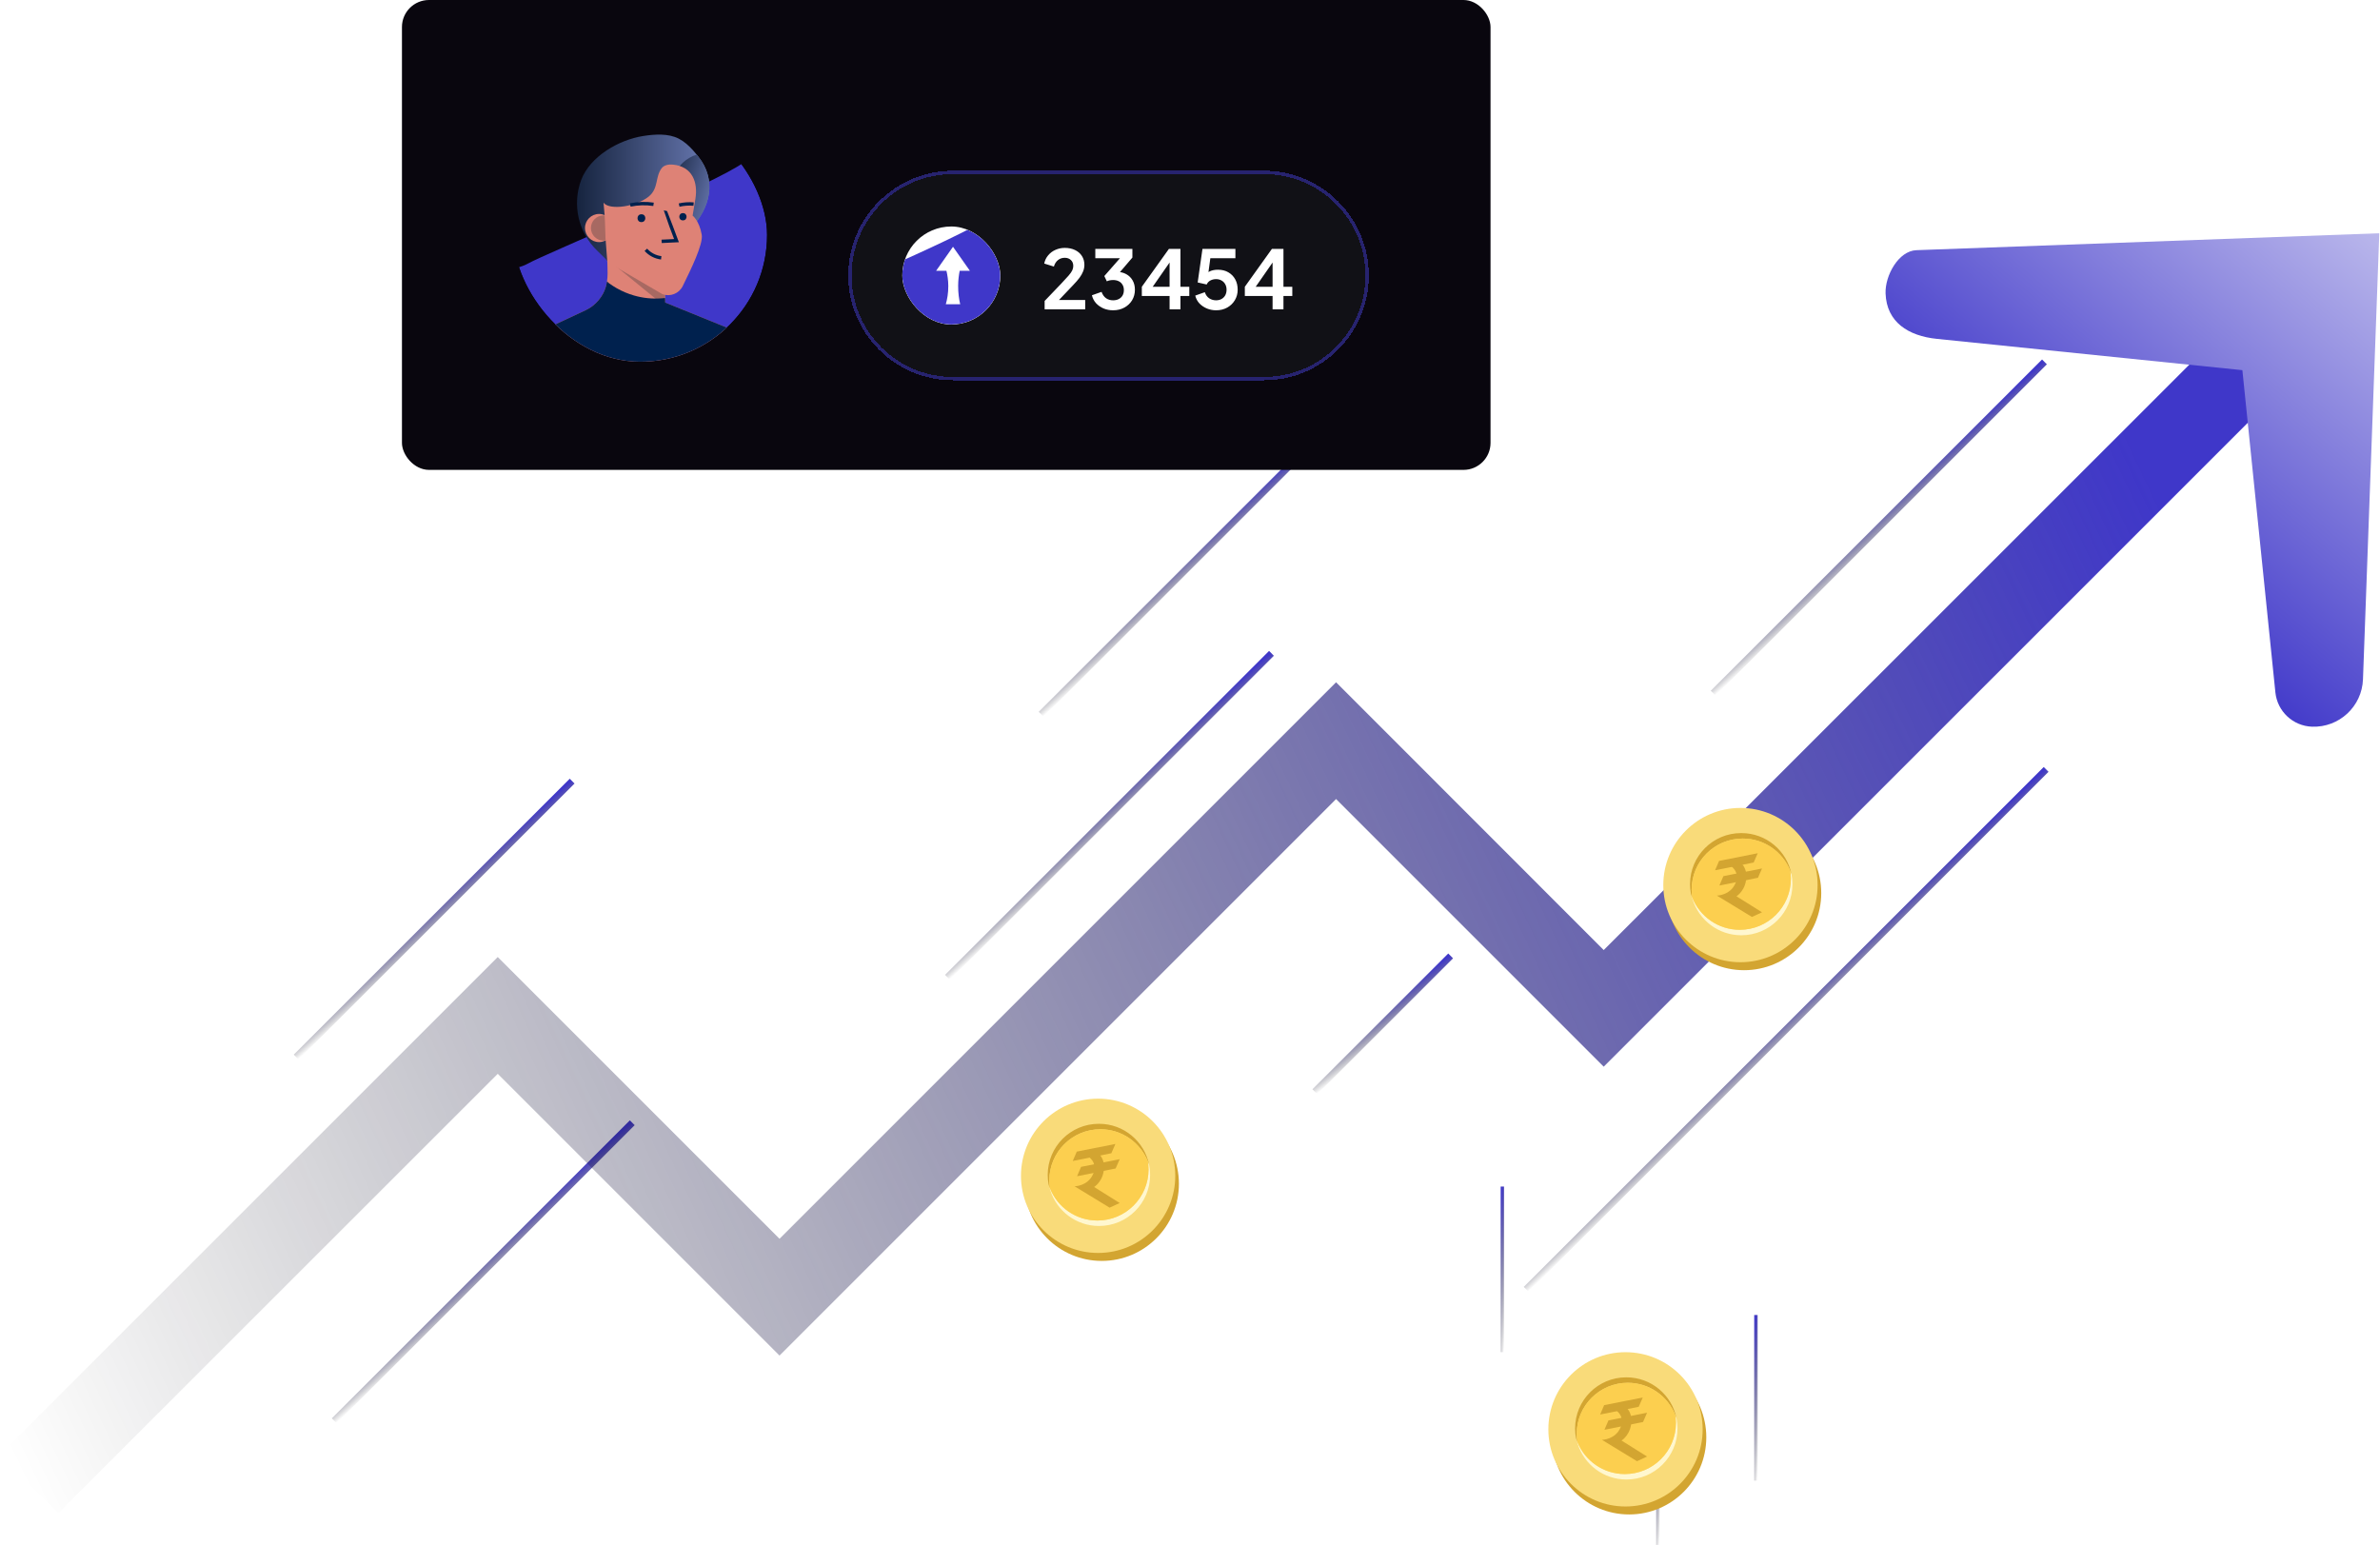 <svg width="704" height="457" viewBox="0 0 704 457" fill="none" xmlns="http://www.w3.org/2000/svg">
<path d="M186.312 331.416L98.153 419.575L99.578 421L187.737 332.841L186.312 331.416Z" fill="url(#paint0_linear_7443_6895)"/>
<path d="M375.387 192.553L279.548 288.392L280.973 289.816L376.811 193.978L375.387 192.553Z" fill="url(#paint1_linear_7443_6895)"/>
<path d="M604.039 106.345L506.047 204.338L507.471 205.763L605.464 107.77L604.039 106.345Z" fill="url(#paint2_linear_7443_6895)"/>
<path d="M489.896 408L489.896 457L490.896 457L490.896 408L489.896 408Z" fill="url(#paint3_linear_7443_6895)"/>
<path d="M518.896 389L518.896 438L519.896 438L519.896 389L518.896 389Z" fill="url(#paint4_linear_7443_6895)"/>
<path d="M443.896 351L443.896 400L444.896 400L444.896 351L443.896 351Z" fill="url(#paint5_linear_7443_6895)"/>
<path d="M604.531 226.889L450.73 380.689L452.155 382.114L605.955 228.314L604.531 226.889Z" fill="url(#paint6_linear_7443_6895)"/>
<path d="M428.387 282.059L388.217 322.229L389.642 323.653L429.812 283.483L428.387 282.059Z" fill="url(#paint7_linear_7443_6895)"/>
<path d="M168.524 230.358L86.898 311.984L88.323 313.409L169.949 231.783L168.524 230.358Z" fill="url(#paint8_linear_7443_6895)"/>
<path d="M394.926 122.901L307.254 210.574L308.678 211.998L396.351 124.326L394.926 122.901Z" fill="url(#paint9_linear_7443_6895)"/>
<rect x="118.896" width="322" height="139" rx="8" fill="#09060E"/>
<g clip-path="url(#clip0_7443_6895)">
<g filter="url(#filter0_f_7443_6895)">
<path d="M245.592 81.12C258.368 125.243 174.615 114.212 107.896 112.636C110.735 106.858 116.981 94.357 119.252 90.575C122.091 85.847 150.482 81.12 156.16 77.968C161.839 74.817 211.523 54.331 220.04 48.027C228.558 41.724 232.816 36.996 245.592 81.12Z" fill="#3F37C9"/>
</g>
<path d="M216.736 97.614C200.365 110.22 177.53 110.119 161.271 97.369L173.187 91.783C173.755 91.516 174.3 91.203 174.816 90.847C174.973 90.74 175.129 90.627 175.279 90.51C176.576 89.517 177.643 88.257 178.409 86.814C178.987 85.706 179.372 84.506 179.545 83.268C179.665 82.464 179.725 81.653 179.726 80.841C179.726 79.44 179.65 78.039 179.636 76.636C179.626 75.859 179.618 75.082 179.611 74.307L180.101 74.552L181.374 75.211L181.965 75.311L188.793 76.472L196.414 77.77L196.644 85.607L196.72 88.168L196.757 89.412V89.493L199.72 90.698L216.736 97.614Z" fill="#DE8276"/>
<path d="M196.707 89.005C195.866 89.15 195 89.016 194.241 88.623L179.628 76.677C179.611 76.124 179.596 76.704 179.589 76.151C179.579 75.374 179.571 74.597 179.564 73.822L180.054 74.067L181.327 74.725L181.918 74.826L188.746 75.987L196.367 77.284L196.597 85.121L196.673 87.683L196.71 88.927V89.008L196.707 89.005Z" fill="#A76962"/>
<path d="M204.25 67.712C203.869 68.11 203.451 68.471 203.003 68.791C200.456 70.636 197.057 71.24 194.152 72.235C192.928 72.654 179.649 76.427 179.649 77.248C179.649 77.069 178.349 75.778 176.71 74.211C171.059 68.799 169.175 60.541 171.92 53.213C174.592 46.192 183.11 41.353 190.244 40.233C193.64 39.702 197.671 39.406 200.809 41.034C202.413 41.869 203.747 43.087 204.972 44.436C205.354 44.862 205.725 45.297 206.084 45.741C206.238 45.928 206.39 46.114 206.539 46.302C212.116 53.306 210.139 61.523 204.25 67.712Z" fill="url(#paint10_linear_7443_6895)"/>
<path d="M204.25 67.711C203.869 68.109 203.452 68.471 203.003 68.791C202.899 68.609 202.805 68.421 202.722 68.228C202.075 66.759 201.742 65.164 201.497 63.575C201.116 61.262 200.855 58.931 200.716 56.59C200.493 52.834 198.889 50.97 202.08 48.041C203.228 46.988 204.596 46.204 206.084 45.744C206.238 45.93 206.39 46.116 206.54 46.304C212.116 53.306 210.14 61.523 204.25 67.711Z" fill="url(#paint11_linear_7443_6895)"/>
<circle cx="177.201" cy="67.454" r="4.163" fill="#E18477"/>
<circle cx="178.523" cy="67.454" r="3.727" fill="#A76962"/>
<path d="M178.835 63.506C179.038 66.165 179.031 69.413 179.102 70.363C179.286 72.745 179.469 75.126 179.65 77.507L195.921 87.011C198.257 87.884 200.873 86.84 201.966 84.599C204.307 79.804 208.064 72.232 207.569 69.415C206.834 65.252 204.875 63.782 204.875 63.782L205.691 58.899C206.516 53.935 204.814 49.235 199.015 48.692C197.79 48.579 196.426 48.812 195.699 49.789C193.739 52.424 194.868 55.666 191.927 58.115C188.356 61.062 180.39 62.347 178.524 59.969C178.524 59.969 178.695 61.652 178.835 63.506Z" fill="#DE8276"/>
<path d="M191.046 73.894C192.223 75.209 193.836 76.052 195.587 76.268" stroke="#00214E"/>
<path d="M196.83 62.333C196.81 62.419 200.102 71.181 200.102 71.181L195.708 71.394" stroke="#00214E"/>
<path d="M186.428 60.633C188.695 60.164 191.027 60.098 193.317 60.437" stroke="#00214E"/>
<path d="M200.888 60.665C202.288 60.339 203.731 60.239 205.162 60.369" stroke="#00214E"/>
<path d="M216.736 97.614C200.365 110.22 177.53 110.119 161.271 97.369L173.187 91.783C173.755 91.516 174.3 91.204 174.816 90.848C174.973 90.74 175.129 90.627 175.279 90.51C176.576 89.517 177.643 88.257 178.409 86.814C178.987 85.706 179.372 84.506 179.545 83.268C179.718 83.436 179.899 83.594 180.089 83.743C181.59 84.853 183.22 85.779 184.943 86.501C185.779 86.85 186.634 87.151 187.504 87.404C190.126 88.169 192.863 88.458 195.586 88.259C195.963 88.23 196.343 88.193 196.72 88.166L196.757 89.41V89.491L199.72 90.696L216.736 97.614Z" fill="#00214E"/>
<path d="M189.766 63.387C191.259 63.387 191.259 65.684 189.766 65.697H189.697C188.201 65.697 188.201 63.4 189.697 63.387H189.763H189.766Z" fill="#00214E"/>
<path d="M202.042 63.045C203.428 63.058 203.428 65.176 202.042 65.188H201.978C200.592 65.188 200.592 63.058 201.978 63.045H202.042Z" fill="#00214E"/>
</g>
<g filter="url(#filter1_diiii_7443_6895)">
<path d="M250.896 69.5C250.896 52.379 264.775 38.5 281.896 38.5H373.896C391.016 38.5 404.896 52.379 404.896 69.5V69.5C404.896 86.621 391.016 100.5 373.896 100.5H281.896C264.775 100.5 250.896 86.621 250.896 69.5V69.5Z" fill="#111116" shape-rendering="crispEdges"/>
<path d="M281.896 39H373.896C390.74 39 404.396 52.655 404.396 69.5C404.396 86.345 390.74 100 373.896 100H281.896C265.051 100 251.396 86.345 251.396 69.5C251.396 52.655 265.051 39 281.896 39Z" stroke="url(#paint12_linear_7443_6895)" stroke-opacity="0.5" shape-rendering="crispEdges"/>
<g clip-path="url(#clip1_7443_6895)">
<rect x="266.896" y="55" width="29" height="29" rx="14.5" fill="white"/>
<g filter="url(#filter2_f_7443_6895)">
<path d="M318.592 85.12C331.368 129.243 247.615 118.212 180.896 116.636C183.735 110.858 189.981 98.357 192.252 94.575C195.091 89.847 223.482 85.12 229.16 81.968C234.839 78.817 284.523 58.331 293.04 52.027C301.558 45.724 305.816 40.996 318.592 85.12Z" fill="#3F37C9"/>
</g>
<path d="M283.869 68.111H286.896L281.896 61L276.896 68.111H279.954C280.256 69.363 280.497 70.878 280.505 72.606C280.516 74.762 280.163 76.597 279.77 78H284.021C283.676 76.503 283.404 74.652 283.42 72.529C283.43 70.871 283.617 69.387 283.871 68.109L283.869 68.111Z" fill="white"/>
</g>
<path d="M309 79.5V77.028L313.848 71.964C314.808 70.956 315.544 70.156 316.056 69.564C316.584 68.956 316.952 68.436 317.16 68.004C317.368 67.572 317.472 67.132 317.472 66.684C317.472 65.932 317.232 65.34 316.752 64.908C316.288 64.476 315.688 64.26 314.952 64.26C314.184 64.26 313.52 64.484 312.96 64.932C312.4 65.364 311.992 66.004 311.736 66.852L308.88 65.964C309.072 65.02 309.464 64.204 310.056 63.516C310.648 62.812 311.368 62.276 312.216 61.908C313.08 61.524 313.992 61.332 314.952 61.332C316.104 61.332 317.112 61.54 317.976 61.956C318.856 62.372 319.536 62.956 320.016 63.708C320.512 64.46 320.76 65.34 320.76 66.348C320.76 66.988 320.64 67.62 320.4 68.244C320.16 68.868 319.8 69.508 319.32 70.164C318.84 70.804 318.216 71.524 317.448 72.324L313.248 76.74H321V79.5H309ZM329.248 79.788C328.272 79.788 327.344 79.612 326.464 79.26C325.6 78.892 324.856 78.38 324.232 77.724C323.624 77.052 323.208 76.26 322.984 75.348L325.84 74.34C326.128 75.156 326.568 75.78 327.16 76.212C327.752 76.628 328.448 76.836 329.248 76.836C329.888 76.836 330.44 76.716 330.904 76.476C331.384 76.236 331.76 75.892 332.032 75.444C332.304 74.98 332.44 74.436 332.44 73.812C332.44 73.188 332.304 72.66 332.032 72.228C331.776 71.78 331.408 71.436 330.928 71.196C330.448 70.956 329.88 70.836 329.224 70.836C328.92 70.836 328.6 70.868 328.264 70.932C327.944 70.996 327.656 71.092 327.4 71.22L326.656 69.66L331.288 64.38H323.992V61.62H334.96V64.188L330.304 69.636L330.352 68.412C331.424 68.428 332.36 68.66 333.16 69.108C333.96 69.556 334.584 70.172 335.032 70.956C335.48 71.74 335.704 72.66 335.704 73.716C335.704 74.868 335.424 75.908 334.864 76.836C334.304 77.748 333.536 78.468 332.56 78.996C331.584 79.524 330.48 79.788 329.248 79.788ZM345.96 79.5V75.564H337.752V72.828L345.768 61.62H349.176V72.828H351.792V75.564H349.176V79.5H345.96ZM340.152 74.004L339.576 72.828H345.96V64.188L346.8 64.452L340.152 74.004ZM359.719 79.788C358.775 79.788 357.871 79.612 357.007 79.26C356.159 78.908 355.423 78.412 354.799 77.772C354.191 77.116 353.775 76.34 353.551 75.444L356.383 74.436C356.655 75.252 357.095 75.86 357.703 76.26C358.311 76.644 358.983 76.836 359.719 76.836C360.327 76.836 360.863 76.708 361.327 76.452C361.807 76.18 362.175 75.812 362.431 75.348C362.687 74.868 362.815 74.316 362.815 73.692C362.815 73.068 362.679 72.524 362.407 72.06C362.151 71.596 361.791 71.236 361.327 70.98C360.863 70.708 360.327 70.572 359.719 70.572C359.095 70.572 358.527 70.708 358.015 70.98C357.519 71.252 357.159 71.644 356.935 72.156L354.271 71.556L355.687 61.62H365.431V64.38H356.983L358.207 62.964L357.199 70.452L356.263 69.684C356.711 69.028 357.255 68.548 357.895 68.244C358.551 67.94 359.343 67.788 360.271 67.788C361.455 67.788 362.479 68.044 363.343 68.556C364.223 69.068 364.903 69.764 365.383 70.644C365.863 71.524 366.103 72.54 366.103 73.692C366.103 74.844 365.823 75.884 365.263 76.812C364.703 77.74 363.943 78.468 362.983 78.996C362.023 79.524 360.935 79.788 359.719 79.788ZM376.428 79.5V75.564H368.22V72.828L376.236 61.62H379.644V72.828H382.26V75.564H379.644V79.5H376.428ZM370.62 74.004L370.044 72.828H376.428V64.188L377.268 64.452L370.62 74.004Z" fill="white"/>
</g>
<path d="M655.467 100L474.376 281.042L395.207 201.824L230.578 366.453L147.232 283.106L0 430.338L17.249 447.587L147.232 317.654L230.578 401L395.207 236.371L474.376 315.541L672.716 117.249L655.467 100Z" fill="url(#paint13_linear_7443_6895)"/>
<path d="M566.863 74.007C561.579 74.2 557.556 81.526 557.748 86.811V86.811C558.056 95.3 564.47 99.376 572.921 100.242L663.291 109.5L673.056 204.821C673.631 210.433 678.255 214.763 683.893 214.967V214.967C691.925 215.259 698.672 208.985 698.966 200.954L703.791 69L566.863 74.007Z" fill="url(#paint14_linear_7443_6895)"/>
<path d="M481.899 448C494.503 448 504.721 437.782 504.721 425.178C504.721 412.574 494.503 402.356 481.899 402.356C469.295 402.356 459.077 412.574 459.077 425.178C459.077 437.782 469.295 448 481.899 448Z" fill="#D3A531"/>
<path d="M480.822 445.644C493.426 445.644 503.644 435.426 503.644 422.822C503.644 410.218 493.426 400 480.822 400C468.218 400 458 410.218 458 422.822C458 435.426 468.218 445.644 480.822 445.644Z" fill="#F9DB7A"/>
<path d="M495.926 419.664C495.813 419.303 495.686 418.948 495.548 418.6C495.668 419.362 495.734 420.141 495.734 420.937C495.734 429.284 488.967 436.05 480.62 436.05C474.24 436.05 468.784 432.096 466.567 426.505C466.497 426.329 466.429 426.15 466.366 425.971C466.451 426.338 466.549 426.7 466.661 427.057C468.577 433.204 474.313 437.666 481.091 437.666C489.438 437.666 496.205 430.9 496.205 422.553C496.205 421.564 496.107 420.599 495.926 419.664Z" fill="#FFF7CF"/>
<path d="M481.091 407.439C481.081 407.439 481.071 407.44 481.061 407.44C481.049 407.44 481.036 407.439 481.024 407.439C472.677 407.439 465.91 414.206 465.91 422.553C465.91 423.541 466.008 424.506 466.189 425.442C466.245 425.619 466.304 425.795 466.366 425.971C466.429 426.151 466.497 426.329 466.567 426.505C466.448 425.743 466.381 424.964 466.381 424.168C466.381 415.821 473.148 409.055 481.495 409.055C487.876 409.055 493.331 413.009 495.548 418.6C495.687 418.949 495.813 419.303 495.926 419.664C494.577 412.699 488.45 407.439 481.091 407.439Z" fill="#D3A531"/>
<path d="M481.495 409.055C473.148 409.055 466.381 415.821 466.381 424.168C466.381 424.964 466.448 425.743 466.567 426.505C468.784 432.096 474.24 436.05 480.62 436.05C488.967 436.05 495.734 429.284 495.734 420.937C495.734 420.141 495.667 419.362 495.548 418.6C493.331 413.009 487.875 409.055 481.495 409.055Z" fill="#FCCF4F"/>
<path d="M474.504 415.671L473.319 418.44L484.731 416.148L485.928 413.397L474.504 415.671Z" fill="#D3A531"/>
<path d="M475.778 420.18L474.593 422.949L486.005 420.657L487.202 417.906L475.778 420.18Z" fill="#D3A531"/>
<path d="M477.472 416.81C477.472 416.81 480.91 418.568 479.37 422.236C477.828 425.904 473.855 425.929 473.855 425.929L484.222 432.247L487.202 430.871L479.637 426.133C479.637 426.133 482.609 424.357 482.566 420.045C482.531 416.427 479.37 415.129 479.37 415.129L477.472 416.81Z" fill="#D3A531"/>
<path d="M325.899 373C338.503 373 348.721 362.782 348.721 350.178C348.721 337.574 338.503 327.356 325.899 327.356C313.295 327.356 303.077 337.574 303.077 350.178C303.077 362.782 313.295 373 325.899 373Z" fill="#D3A531"/>
<path d="M324.822 370.644C337.426 370.644 347.644 360.426 347.644 347.822C347.644 335.218 337.426 325 324.822 325C312.218 325 302 335.218 302 347.822C302 360.426 312.218 370.644 324.822 370.644Z" fill="#F9DB7A"/>
<path d="M339.926 344.664C339.813 344.303 339.686 343.948 339.548 343.6C339.668 344.362 339.734 345.141 339.734 345.937C339.734 354.284 332.967 361.05 324.62 361.05C318.24 361.05 312.784 357.096 310.567 351.505C310.497 351.329 310.429 351.15 310.366 350.971C310.451 351.338 310.549 351.7 310.661 352.057C312.577 358.204 318.313 362.666 325.091 362.666C333.438 362.666 340.205 355.9 340.205 347.553C340.205 346.564 340.107 345.599 339.926 344.664Z" fill="#FFF7CF"/>
<path d="M325.091 332.439C325.081 332.439 325.071 332.44 325.061 332.44C325.049 332.44 325.036 332.439 325.024 332.439C316.677 332.439 309.91 339.206 309.91 347.553C309.91 348.541 310.008 349.506 310.189 350.442C310.245 350.619 310.304 350.795 310.366 350.971C310.429 351.151 310.497 351.329 310.567 351.505C310.448 350.743 310.381 349.964 310.381 349.168C310.381 340.821 317.148 334.055 325.495 334.055C331.876 334.055 337.331 338.009 339.548 343.6C339.687 343.949 339.813 344.303 339.926 344.664C338.577 337.699 332.45 332.439 325.091 332.439Z" fill="#D3A531"/>
<path d="M325.495 334.055C317.148 334.055 310.381 340.821 310.381 349.168C310.381 349.964 310.448 350.743 310.567 351.505C312.784 357.096 318.24 361.05 324.62 361.05C332.967 361.05 339.734 354.284 339.734 345.937C339.734 345.141 339.667 344.362 339.548 343.6C337.331 338.009 331.875 334.055 325.495 334.055Z" fill="#FCCF4F"/>
<path d="M318.504 340.671L317.319 343.44L328.731 341.148L329.928 338.397L318.504 340.671Z" fill="#D3A531"/>
<path d="M319.778 345.18L318.593 347.949L330.005 345.657L331.202 342.906L319.778 345.18Z" fill="#D3A531"/>
<path d="M321.472 341.81C321.472 341.81 324.91 343.568 323.37 347.236C321.828 350.904 317.855 350.929 317.855 350.929L328.222 357.247L331.202 355.871L323.637 351.133C323.637 351.133 326.609 349.357 326.566 345.045C326.531 341.427 323.37 340.129 323.37 340.129L321.472 341.81Z" fill="#D3A531"/>
<path d="M515.899 287C528.503 287 538.721 276.782 538.721 264.178C538.721 251.574 528.503 241.356 515.899 241.356C503.295 241.356 493.077 251.574 493.077 264.178C493.077 276.782 503.295 287 515.899 287Z" fill="#D3A531"/>
<path d="M514.822 284.644C527.426 284.644 537.644 274.426 537.644 261.822C537.644 249.218 527.426 239 514.822 239C502.218 239 492 249.218 492 261.822C492 274.426 502.218 284.644 514.822 284.644Z" fill="#F9DB7A"/>
<path d="M529.926 258.664C529.813 258.303 529.686 257.948 529.548 257.6C529.668 258.362 529.734 259.141 529.734 259.937C529.734 268.284 522.967 275.05 514.62 275.05C508.24 275.05 502.784 271.096 500.567 265.505C500.497 265.329 500.429 265.15 500.366 264.971C500.451 265.338 500.549 265.7 500.661 266.057C502.577 272.204 508.313 276.666 515.091 276.666C523.438 276.666 530.205 269.9 530.205 261.553C530.205 260.564 530.107 259.599 529.926 258.664Z" fill="#FFF7CF"/>
<path d="M515.091 246.439C515.081 246.439 515.071 246.44 515.061 246.44C515.049 246.44 515.036 246.439 515.024 246.439C506.677 246.439 499.91 253.206 499.91 261.553C499.91 262.541 500.008 263.506 500.189 264.442C500.245 264.619 500.304 264.795 500.366 264.971C500.429 265.151 500.497 265.329 500.567 265.505C500.448 264.743 500.381 263.964 500.381 263.168C500.381 254.821 507.148 248.055 515.495 248.055C521.876 248.055 527.331 252.009 529.548 257.6C529.687 257.949 529.813 258.303 529.926 258.664C528.577 251.699 522.45 246.439 515.091 246.439Z" fill="#D3A531"/>
<path d="M515.495 248.055C507.148 248.055 500.381 254.821 500.381 263.168C500.381 263.964 500.448 264.743 500.567 265.505C502.784 271.096 508.24 275.05 514.62 275.05C522.967 275.05 529.734 268.284 529.734 259.937C529.734 259.141 529.667 258.362 529.548 257.6C527.331 252.009 521.875 248.055 515.495 248.055Z" fill="#FCCF4F"/>
<path d="M508.504 254.671L507.319 257.44L518.731 255.148L519.928 252.397L508.504 254.671Z" fill="#D3A531"/>
<path d="M509.778 259.18L508.593 261.949L520.005 259.657L521.202 256.906L509.778 259.18Z" fill="#D3A531"/>
<path d="M511.472 255.81C511.472 255.81 514.91 257.568 513.37 261.236C511.828 264.904 507.855 264.929 507.855 264.929L518.222 271.247L521.202 269.871L513.637 265.133C513.637 265.133 516.609 263.357 516.566 259.045C516.531 255.427 513.37 254.129 513.37 254.129L511.472 255.81Z" fill="#D3A531"/>
<defs>
<filter id="filter0_f_7443_6895" x="99.195" y="35.3" width="156.4" height="88.4" filterUnits="userSpaceOnUse" color-interpolation-filters="sRGB">
<feFlood flood-opacity="0" result="BackgroundImageFix"/>
<feBlend mode="normal" in="SourceGraphic" in2="BackgroundImageFix" result="shape"/>
<feGaussianBlur stdDeviation="4.35" result="effect1_foregroundBlur_7443_6895"/>
</filter>
<filter id="filter1_diiii_7443_6895" x="246.896" y="38.5" width="162" height="70" filterUnits="userSpaceOnUse" color-interpolation-filters="sRGB">
<feFlood flood-opacity="0" result="BackgroundImageFix"/>
<feColorMatrix in="SourceAlpha" type="matrix" values="0 0 0 0 0 0 0 0 0 0 0 0 0 0 0 0 0 0 127 0" result="hardAlpha"/>
<feOffset dy="4"/>
<feGaussianBlur stdDeviation="2"/>
<feComposite in2="hardAlpha" operator="out"/>
<feColorMatrix type="matrix" values="0 0 0 0 0.247 0 0 0 0 0.216 0 0 0 0 0.788 0 0 0 0.25 0"/>
<feBlend mode="normal" in2="BackgroundImageFix" result="effect1_dropShadow_7443_6895"/>
<feBlend mode="normal" in="SourceGraphic" in2="effect1_dropShadow_7443_6895" result="shape"/>
<feColorMatrix in="SourceAlpha" type="matrix" values="0 0 0 0 0 0 0 0 0 0 0 0 0 0 0 0 0 0 127 0" result="hardAlpha"/>
<feOffset dx="4"/>
<feGaussianBlur stdDeviation="2"/>
<feComposite in2="hardAlpha" operator="arithmetic" k2="-1" k3="1"/>
<feColorMatrix type="matrix" values="0 0 0 0 0.016 0 0 0 0 0.016 0 0 0 0 0.039 0 0 0 0.25 0"/>
<feBlend mode="normal" in2="shape" result="effect2_innerShadow_7443_6895"/>
<feColorMatrix in="SourceAlpha" type="matrix" values="0 0 0 0 0 0 0 0 0 0 0 0 0 0 0 0 0 0 127 0" result="hardAlpha"/>
<feOffset dy="4"/>
<feGaussianBlur stdDeviation="2"/>
<feComposite in2="hardAlpha" operator="arithmetic" k2="-1" k3="1"/>
<feColorMatrix type="matrix" values="0 0 0 0 0 0 0 0 0 0 0 0 0 0 0 0 0 0 0.25 0"/>
<feBlend mode="normal" in2="effect2_innerShadow_7443_6895" result="effect3_innerShadow_7443_6895"/>
<feColorMatrix in="SourceAlpha" type="matrix" values="0 0 0 0 0 0 0 0 0 0 0 0 0 0 0 0 0 0 127 0" result="hardAlpha"/>
<feOffset dy="4"/>
<feGaussianBlur stdDeviation="2"/>
<feComposite in2="hardAlpha" operator="arithmetic" k2="-1" k3="1"/>
<feColorMatrix type="matrix" values="0 0 0 0 0 0 0 0 0 0 0 0 0 0 0 0 0 0 0.25 0"/>
<feBlend mode="normal" in2="effect3_innerShadow_7443_6895" result="effect4_innerShadow_7443_6895"/>
<feColorMatrix in="SourceAlpha" type="matrix" values="0 0 0 0 0 0 0 0 0 0 0 0 0 0 0 0 0 0 127 0" result="hardAlpha"/>
<feOffset dx="-4"/>
<feGaussianBlur stdDeviation="2"/>
<feComposite in2="hardAlpha" operator="arithmetic" k2="-1" k3="1"/>
<feColorMatrix type="matrix" values="0 0 0 0 0.016 0 0 0 0 0.016 0 0 0 0 0.039 0 0 0 0.25 0"/>
<feBlend mode="normal" in2="effect4_innerShadow_7443_6895" result="effect5_innerShadow_7443_6895"/>
</filter>
<filter id="filter2_f_7443_6895" x="172.196" y="39.3" width="156.4" height="88.4" filterUnits="userSpaceOnUse" color-interpolation-filters="sRGB">
<feFlood flood-opacity="0" result="BackgroundImageFix"/>
<feBlend mode="normal" in="SourceGraphic" in2="BackgroundImageFix" result="shape"/>
<feGaussianBlur stdDeviation="4.35" result="effect1_foregroundBlur_7443_6895"/>
</filter>
<linearGradient id="paint0_linear_7443_6895" x1="188.25" y1="329.479" x2="195.044" y2="337.239" gradientUnits="userSpaceOnUse">
<stop offset="0.085" stop-color="#3F37C9"/>
<stop offset="1" stop-opacity="0"/>
</linearGradient>
<linearGradient id="paint1_linear_7443_6895" x1="377.493" y1="190.447" x2="384.33" y2="198.174" gradientUnits="userSpaceOnUse">
<stop offset="0.085" stop-color="#3F37C9"/>
<stop offset="1" stop-opacity="0"/>
</linearGradient>
<linearGradient id="paint2_linear_7443_6895" x1="606.193" y1="104.191" x2="613.041" y2="111.91" gradientUnits="userSpaceOnUse">
<stop offset="0.085" stop-color="#3F37C9"/>
<stop offset="1" stop-opacity="0"/>
</linearGradient>
<linearGradient id="paint3_linear_7443_6895" x1="489.896" y1="406.923" x2="494.99" y2="407.35" gradientUnits="userSpaceOnUse">
<stop offset="0.085" stop-color="#3F37C9"/>
<stop offset="1" stop-opacity="0"/>
</linearGradient>
<linearGradient id="paint4_linear_7443_6895" x1="518.896" y1="387.923" x2="523.99" y2="388.35" gradientUnits="userSpaceOnUse">
<stop offset="0.085" stop-color="#3F37C9"/>
<stop offset="1" stop-opacity="0"/>
</linearGradient>
<linearGradient id="paint5_linear_7443_6895" x1="443.896" y1="349.923" x2="448.99" y2="350.35" gradientUnits="userSpaceOnUse">
<stop offset="0.085" stop-color="#3F37C9"/>
<stop offset="1" stop-opacity="0"/>
</linearGradient>
<linearGradient id="paint6_linear_7443_6895" x1="607.911" y1="223.509" x2="614.931" y2="231.085" gradientUnits="userSpaceOnUse">
<stop offset="0.085" stop-color="#3F37C9"/>
<stop offset="1" stop-opacity="0"/>
</linearGradient>
<linearGradient id="paint7_linear_7443_6895" x1="429.27" y1="281.176" x2="435.385" y2="289.376" gradientUnits="userSpaceOnUse">
<stop offset="0.085" stop-color="#3F37C9"/>
<stop offset="1" stop-opacity="0"/>
</linearGradient>
<linearGradient id="paint8_linear_7443_6895" x1="170.318" y1="228.565" x2="177.069" y2="236.358" gradientUnits="userSpaceOnUse">
<stop offset="0.085" stop-color="#3F37C9"/>
<stop offset="1" stop-opacity="0"/>
</linearGradient>
<linearGradient id="paint9_linear_7443_6895" x1="396.853" y1="120.975" x2="403.644" y2="128.737" gradientUnits="userSpaceOnUse">
<stop offset="0.085" stop-color="#3F37C9"/>
<stop offset="1" stop-opacity="0"/>
</linearGradient>
<linearGradient id="paint10_linear_7443_6895" x1="170.661" y1="77.257" x2="209.841" y2="77.257" gradientUnits="userSpaceOnUse">
<stop stop-color="#16243F"/>
<stop offset="1" stop-color="#6878B1"/>
</linearGradient>
<linearGradient id="paint11_linear_7443_6895" x1="193.736" y1="60.895" x2="210.164" y2="65.555" gradientUnits="userSpaceOnUse">
<stop stop-color="#16243F"/>
<stop offset="1" stop-color="#6878B1"/>
</linearGradient>
<linearGradient id="paint12_linear_7443_6895" x1="199.562" y1="-143.555" x2="593.138" y2="147.226" gradientUnits="userSpaceOnUse">
<stop stop-color="#3F37C9"/>
<stop offset="1" stop-color="#3F37C9"/>
</linearGradient>
<linearGradient id="paint13_linear_7443_6895" x1="687.5" y1="100" x2="2.45614e-05" y2="423.877" gradientUnits="userSpaceOnUse">
<stop offset="0.085" stop-color="#3F37C9"/>
<stop offset="1" stop-opacity="0"/>
</linearGradient>
<linearGradient id="paint14_linear_7443_6895" x1="615" y1="166" x2="748.5" y2="10.5" gradientUnits="userSpaceOnUse">
<stop stop-color="#3F37C9"/>
<stop offset="1" stop-color="white"/>
</linearGradient>
<clipPath id="clip0_7443_6895">
<rect x="151.896" y="32" width="75" height="75" rx="37.5" fill="white"/>
</clipPath>
<clipPath id="clip1_7443_6895">
<rect x="266.896" y="55" width="29" height="29" rx="14.5" fill="white"/>
</clipPath>
</defs>
</svg>
